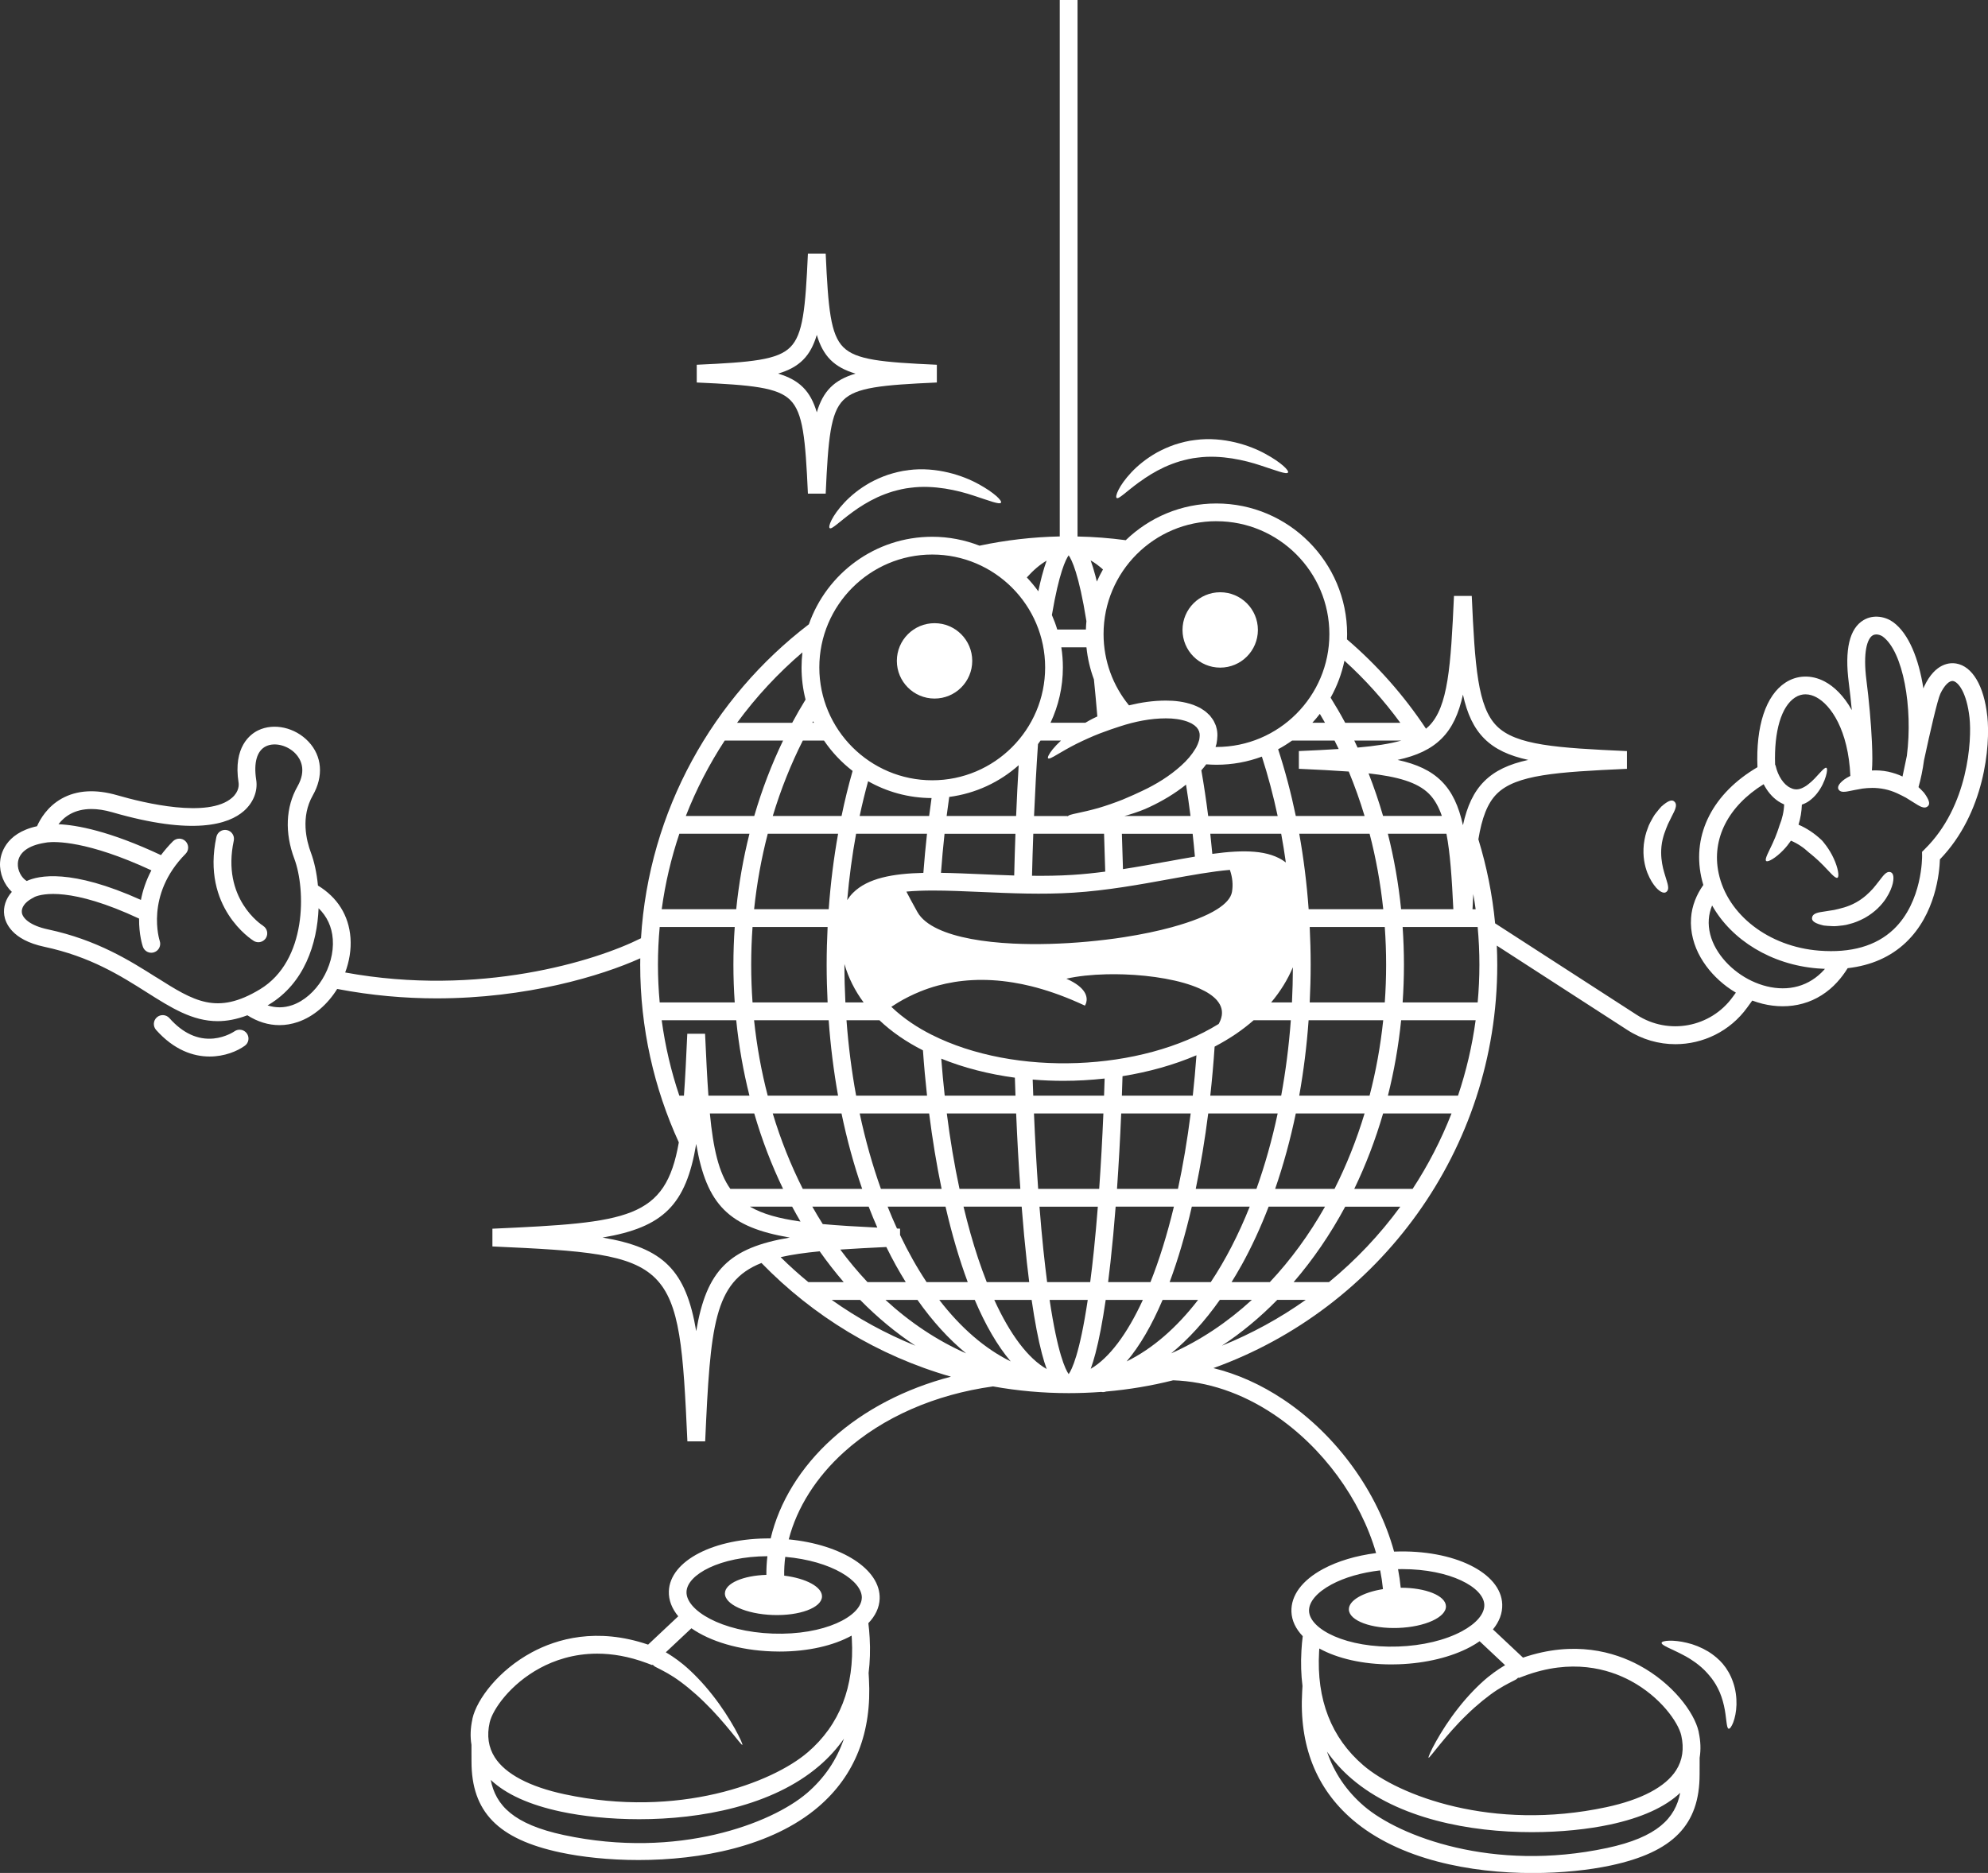 <?xml version="1.0" encoding="UTF-8"?>
<svg id="Layer_2" data-name="Layer 2" xmlns="http://www.w3.org/2000/svg" viewBox="0 0 559.04 526.83">
  <rect x="0" y="0" width="559.04" height="526.83" fill="#333333" stroke="none"/>
  <defs>
    <style>
      .cls-1 {
        fill: #fff;
      }
    </style>
  </defs>
  <path class="cls-1" d="M558.83,201.37c-.92-8.47-4.2-13.98-8.76-14.74-1.65-.28-5.83-.21-8.94,6.38-.08.17-.17.38-.26.63-1.28-8.26-4.09-15.39-8.44-18.6-2.08-1.54-5.48-2.33-8.36-.63-3.99,2.35-5.39,8.31-4.17,17.72.32,2.49.61,5.08.84,7.61-2.24-4.03-5.01-6.67-7.66-8.06-3.7-1.94-7.72-1.82-11.01.33-5.51,3.59-8.34,12.21-7.86,23.79-12.48,7.32-18.38,18.75-15.81,30.85.16.77.36,1.53.59,2.28-1.9,2.66-3.23,5.88-3.45,9.26-.29,3.96.81,7.87,2.69,11.13,1.88,3.28,4.47,6.04,7.43,8.25.8.59,1.63,1.14,2.48,1.64l-.89,1.22c-6.21,8.58-18.05,10.8-26.95,5.05l-39.86-25.76c-.78-8.14-2.38-16.05-4.71-23.64.98-5.94,2.51-10.11,5.18-12.78,5.39-5.39,16.83-6.15,36.6-7.04v-4.99c-19.77-.89-31.21-1.65-36.6-7.04s-6.15-16.83-7.04-36.6h-5c-.89,19.77-1.65,31.21-7.04,36.6-.26.26-.55.5-.83.74-6.22-9.38-13.7-17.84-22.22-25.13.02-.49.04-.97.04-1.47,0-20.26-16.49-36.75-36.75-36.75-9.9,0-18.89,3.94-25.5,10.33-4.45-.6-8.97-.95-13.56-1.04V0h-5v150.89c-7.72.16-15.26,1.05-22.56,2.6-4.13-1.61-8.62-2.51-13.31-2.51-16.01,0-29.66,10.3-34.68,24.62-26.97,20.62-45.01,52.36-47.21,88.31-12.76,6.42-45.47,16.54-83.18,9.63,1.16-3.12,1.73-6.46,1.49-9.73-.46-6.34-3.7-11.41-9.15-14.72-.34-3.59-1.06-6.79-1.98-9.25-1.28-3.42-2.92-10.06.54-16.13,3.06-5.38,2.61-11.03-1.21-15.09-3.77-4.01-9.75-5.35-14.2-3.17-2.17,1.06-7.05,4.62-5.47,14.71.08.54.2,2.43-1.81,4.21-6.68,5.89-24.82,1.49-32.3-.68-6.09-1.76-11.35-1.45-15.62.93-4.03,2.25-6.06,5.77-6.95,7.78C1.23,234.4.13,240.61.02,242.54c-.19,3.16,1.14,6.28,3.31,8.33-1.69,1.91-2.48,4.24-2.13,6.59.3,2,1.99,6.88,11.25,8.85,12.94,2.76,21.4,8.11,28.85,12.83,6.84,4.33,12.78,8.09,19.91,8.09,2.59,0,5.34-.51,8.35-1.65,2.88,1.83,5.92,2.77,9.02,2.77,1.72,0,3.45-.29,5.18-.88,4.47-1.53,8.38-4.98,11.06-9.3,9.69,1.86,19.09,2.65,27.94,2.65,25.32,0,46.24-6.29,57.29-11.27,0,.6-.02,1.21-.02,1.82,0,17.81,3.89,34.73,10.86,49.96-3.76,21.55-14.15,22.56-52.42,24.28v4.99c51.49,2.31,52.51,3.34,54.83,54.83h5c1.46-32.47,2.41-44.87,15.83-50.18,14.48,14.91,32.77,26.11,53.29,31.98-12.84,3.36-24.34,9.31-33.34,17.41-8.96,8.06-14.96,17.9-17.36,28.09-15.89-.14-28.33,6.24-28.63,14.85-.09,2.51.86,4.9,2.64,7.05l-8.48,7.97c-14.46-4.93-25.71-1.59-32.69,2.17-9.32,5.02-15.46,13.17-16.7,18.62,0,.04-.01.07-.02.11,0,0,0,.01,0,.02,0,.01,0,.03,0,.05-.56,2.53-.64,4.94-.26,7.21,0,.63,0,1.28,0,1.97,0,.94.01,1.85.01,2.67-.02,14.23,7.46,21.9,24.99,25.64,5.99,1.28,13.66,2.13,21.96,2.13,17.37,0,37.48-3.72,50.64-15,10.27-8.81,15.04-20.93,14.17-36.03l-.09-1.59c.39-3.14.5-6.43.3-9.88-.08-1.48-.21-2.84-.37-4.12,1.95-2.03,3.09-4.36,3.18-6.88.29-8.26-10.7-15.25-25.57-16.69,2.3-8.89,7.69-17.5,15.63-24.64,10.8-9.71,25.48-16.13,41.81-18.39,6.92,1.24,14.04,1.89,21.31,1.89,3.07,0,6.11-.12,9.12-.34.44.09.91.06,1.36-.11,0,0,0,0,.01,0,6.45-.56,12.75-1.62,18.86-3.16,9.6.33,19.23,3.53,28.24,9.55,13.88,9.27,24.45,23.93,28.83,39.05-5.61.72-10.77,2.25-14.88,4.46-5.92,3.18-9.09,7.45-8.93,12.03.09,2.52,1.23,4.85,3.18,6.88-.16,1.28-.29,2.64-.37,4.12-.2,3.45-.09,6.75.3,9.89l-.09,1.59c-.87,15.1,3.9,27.22,14.17,36.03,13.16,11.28,33.27,15,50.64,15,8.3,0,15.97-.85,21.96-2.13h0c17.53-3.75,25.01-11.42,24.99-25.64,0-.81,0-1.72.01-2.67,0-.69,0-1.34,0-1.97.38-2.28.29-4.69-.26-7.21,0-.01,0-.03,0-.05,0,0,0-.01,0-.02,0-.04-.01-.07-.02-.11-1.24-5.46-7.38-13.6-16.7-18.62-6.98-3.76-18.23-7.1-32.69-2.17l-8.45-7.94c1.79-2.18,2.7-4.58,2.61-7.07-.32-8.9-13.59-15.43-30.21-14.82-.07,0-.14,0-.2.01-4.55-16.57-16.01-32.69-31.12-42.78-6.33-4.23-12.96-7.18-19.69-8.84,46.49-16.72,79.82-61.25,79.82-113.43,0-1.81-.05-3.62-.13-5.41l36.71,23.73c4.17,2.7,8.87,4,13.51,4,7.74,0,15.35-3.6,20.2-10.31l1.42-1.96c.96.35,1.93.66,2.93.91,3.63.89,7.57.98,11.3-.07,3.74-1.02,7.12-3.23,9.65-6.03,1.12-1.22,2.09-2.54,2.95-3.92,6.59-.75,12.08-3.17,16.36-7.23,8.41-7.98,9.46-19.73,9.58-23.38,12.58-13.01,14.24-31.96,13.33-40.3ZM12.63,237.06l.74-.12c2.13-.24,11.1-.53,29.2,7.87-1.53,2.9-2.44,5.72-2.94,8.32-19.69-8.87-28.82-6.86-32.12-5.32-1.5-.92-2.61-3-2.49-4.97.18-2.98,2.88-5.04,7.62-5.78ZM43.97,274.92c-7.43-4.7-16.67-10.55-30.48-13.5-5.06-1.08-7.11-3.14-7.34-4.7-.21-1.39.84-2.9,2.73-3.95l.94-.52c2.14-.88,10.21-2.79,29.29,6.13-.05,4.55.97,7.64,1.07,7.92.36,1.04,1.33,1.69,2.37,1.69.27,0,.54-.04.81-.14,1.31-.45,2-1.87,1.56-3.18-.04-.13-4.24-12.88,7.27-24.51.97-.98.96-2.56-.02-3.54s-2.56-.96-3.54.02c-1.28,1.29-2.39,2.59-3.36,3.89-14.54-6.82-23.76-8.48-28.82-8.69,1.58-2.07,4.4-4.28,9.25-4.28,1.7,0,3.66.27,5.9.92,22.75,6.59,32.68,3.43,37-.38,2.65-2.34,3.94-5.6,3.45-8.73-.76-4.86.21-8.21,2.73-9.45,2.46-1.2,6.13-.28,8.36,2.1,1.33,1.42,3.18,4.5.51,9.2-3.31,5.81-3.62,13.04-.87,20.36,3.18,8.49,3.66,28.62-9.67,36.69-12.17,7.36-18.55,3.33-29.11-3.35ZM82.13,282.74c-2.3.79-4.62.79-6.89.05.14-.09.28-.16.43-.24,9.93-6.01,13.52-17.1,13.92-27.08,2.36,2.3,3.74,5.22,3.99,8.69.57,7.75-4.67,16.26-11.44,18.58ZM226.89,504.39c-9.9,8.49-36.25,18.63-68.3,11.78-14.19-3.03-19.21-8.39-20.59-15.52,4.28,4.04,10.89,7.04,19.76,8.93,5.99,1.28,13.66,2.13,21.96,2.13,17.37,0,37.48-3.72,50.64-15,2.71-2.32,5.02-4.88,6.96-7.65-2.02,5.97-5.5,11.1-10.42,15.33ZM227.1,492.92c-9.9,8.49-36.25,18.62-68.3,11.78-9.87-2.11-16.67-5.7-19.66-10.39-1.8-2.82-2.28-6.12-1.44-9.81.83-3.64,5.78-10.8,14.2-15.33,3.89-2.09,9.31-4.03,16.04-4.03,4.18,0,8.86.75,14,2.67l1.46.55.13-.12c.28.3.62.56,1.02.74.34.22,2.3,1.06,4.9,2.73,2.58,1.69,5.72,4.24,8.59,7.06,5.82,5.62,10.4,12.22,10.71,12.03.32-.17-3.2-7.48-8.44-14.07-2.59-3.31-5.59-6.42-8.23-8.59-2.16-1.76-4.01-2.89-4.85-3.38l7.2-6.76c5.27,3.69,13.39,6.18,22.71,6.51.7.03,1.4.04,2.08.04,8.06,0,15.19-1.68,20.26-4.48.02.3.04.59.06.91h0c.77,13.46-3.41,24.21-12.44,31.95ZM242.34,449.5c-.18,5.14-10.51,10.51-25.03,10-14.52-.52-24.44-6.61-24.26-11.75.17-4.87,9.44-9.94,22.75-10.02-.21,1.75-.3,3.5-.29,5.25-6.51.2-11.57,2.35-11.66,5.16-.11,3.12,5.91,5.86,13.45,6.13,7.54.27,13.74-2.04,13.85-5.16.1-2.72-4.47-5.15-10.63-5.91-.03-1.76.07-3.52.3-5.28,13.02,1.13,21.7,6.77,21.53,11.58ZM451.88,519.81c-32.05,6.85-58.4-3.29-68.3-11.78-4.93-4.23-8.4-9.36-10.42-15.33,1.94,2.77,4.25,5.33,6.96,7.65,13.16,11.28,33.27,15,50.64,15,8.3,0,15.97-.85,21.96-2.13h0c8.87-1.9,15.48-4.89,19.76-8.93-1.38,7.13-6.41,12.49-20.59,15.52ZM423.24,468.39c-.83.49-2.69,1.62-4.85,3.38-2.64,2.17-5.65,5.27-8.24,8.58-5.25,6.59-8.77,13.9-8.42,14.08.28.17,4.86-6.44,10.69-12.05,2.88-2.82,6.03-5.37,8.61-7.05,2.6-1.66,4.56-2.5,4.9-2.72.4-.18.73-.44,1.02-.74l.13.12,1.46-.55c13.41-5.02,23.73-2.03,30.04,1.36,8.41,4.53,13.37,11.69,14.2,15.33.84,3.69.36,6.99-1.44,9.81-2.99,4.69-9.79,8.28-19.66,10.39-32.05,6.85-58.4-3.29-68.3-11.78-9.02-7.74-13.21-18.49-12.44-31.95.02-.31.04-.61.06-.91,5.07,2.8,12.21,4.48,20.26,4.48.69,0,1.38-.01,2.08-.04h0c7.63-.27,14.78-2.01,20.15-4.89.94-.5,1.79-1.04,2.59-1.59l7.17,6.74ZM388.91,446.99c-5.63.89-9.69,3.2-9.6,5.76.11,3.12,6.31,5.43,13.85,5.16,7.54-.27,13.56-3.01,13.45-6.13-.11-2.96-5.7-5.19-12.72-5.18-.17-1.74-.42-3.48-.75-5.22.39,0,.78-.02,1.16-.02,13.5,0,22.93,5.12,23.1,10.03.09,2.53-2.21,5.25-6.3,7.45-4.71,2.53-11.08,4.06-17.96,4.3-14.52.51-24.85-4.86-25.03-10-.09-2.53,2.21-5.25,6.3-7.45,3.72-2,8.48-3.36,13.71-3.97.35,1.76.61,3.51.78,5.26ZM405.39,207.75c3-3,4.82-6.97,6-12.37,1.19,5.4,3.01,9.37,6,12.37,3,3,6.97,4.82,12.37,6-5.4,1.18-9.37,3.01-12.37,6-3,3-4.82,6.97-6,12.37-1.19-5.4-3.01-9.37-6-12.37-3-3-6.97-4.82-12.37-6,5.4-1.18,9.37-3.01,12.37-6ZM414.96,255.75h-.88c.07-1.48.15-2.89.22-4.27.25,1.41.46,2.84.66,4.27ZM290.56,308.19c-.05-1.5-.11-3.01-.16-4.53,2.87.24,5.75.36,8.65.36,3.88,0,7.75-.23,11.58-.65-.05,1.62-.11,3.22-.16,4.81h-19.91ZM310.28,313.19c-.31,7.4-.71,14.51-1.18,21.22h-17.16c-.47-6.71-.87-13.82-1.18-21.22h19.52ZM298.46,182.08h7.06c.32,3.15,1.04,6.17,2.1,9.03.34,3.32.66,6.81.96,10.41-.39.18-.77.36-1.17.56-.73.37-1.46.78-2.19,1.21h-9.8c2.22-4.73,3.47-10.01,3.47-15.57,0-1.92-.15-3.81-.44-5.65ZM298.37,208.3c-.93.87-1.74,1.71-2.34,2.45-1.06,1.34-1.54,2.32-1.3,2.55.26.25,1.2-.25,2.58-1.08,1.4-.81,3.27-1.93,5.39-2.99,2.12-1.05,4.44-2.1,6.61-2.94,2.18-.83,4.18-1.51,5.63-1.97,4.22-1.38,8.62-2.26,12.9-2.26,2.13-.02,4.23.27,6.02.9.45.16.83.37,1.24.55l.52.34c.18.11.35.22.47.36.14.13.27.25.42.38.09.15.19.28.3.42.13.12.17.28.24.43.05.15.18.28.18.45.22.61.13,1.38.01,2.18-.16.41-.23.83-.43,1.25-.22.42-.35.85-.64,1.27-1,1.68-2.38,3.31-3.99,4.74-3.19,2.9-7,5.27-11.02,7.15-1.36.67-3.3,1.52-5.45,2.43-2.17.86-4.56,1.7-6.83,2.37-2.27.64-4.39,1.12-5.97,1.45-1.57.33-2.61.58-2.63.94l-.05-.14h-9.45c.3-7.03.67-13.8,1.11-20.22.24-.33.48-.67.72-1.01h5.78ZM342.08,215.11c4.49,0,8.79-.81,12.77-2.29,1.71,5.31,3.2,10.9,4.44,16.71h-19.54c-.55-4.37-1.19-8.66-1.92-12.85.47-.54.93-1.1,1.37-1.69.95.07,1.91.12,2.87.12ZM372.6,203.3h-3.56c.74-.8,1.44-1.63,2.11-2.5.49.82.98,1.66,1.45,2.5ZM375.28,208.3c.4.79.79,1.58,1.17,2.38-3.4.22-7.11.4-11.2.58v4.99c5.26.24,9.91.47,14.03.77,1.67,4.03,3.16,8.2,4.45,12.5h-19.34c-1.35-6.5-3.01-12.77-4.97-18.77,1.37-.73,2.68-1.56,3.93-2.45h11.93ZM340.34,308.19c.5-4.54.91-9.14,1.22-13.79,2.12-1.12,4.15-2.32,6.06-3.62,1.76-1.21,3.4-2.48,4.92-3.81h10.45c-.54,7.31-1.46,14.41-2.71,21.22h-19.94ZM359.29,313.19c-1.59,7.48-3.6,14.59-5.97,21.22h-17.07c1.4-6.76,2.58-13.88,3.51-21.22h19.54ZM340.34,234.52h19.94c.49,2.66.93,5.36,1.31,8.09-.04-.03-.07-.06-.1-.09-4.63-3.48-11.71-3.54-20.58-2.34-.18-1.9-.37-3.79-.57-5.67ZM329.75,260.75c-4.12,1.13-8.76,2.1-13.66,2.86-1.64.26-3.31.49-5,.69-6.99.86-14.28,1.31-21.18,1.25-1.7-.02-3.36-.06-5-.14-8.49-.41-16.02-1.71-21.1-4.09-2.72-1.27-4.75-2.86-5.83-4.79-.15-.27-.29-.52-.43-.78-.98-1.76-1.87-3.41-2.67-4.96,2.33-.22,4.87-.3,7.55-.3,4.19,0,8.73.2,13.36.4,8.48.37,17.25.76,26.07.2,9.4-.6,18.71-2.29,26.93-3.79,6.26-1.14,12.1-2.2,17.06-2.62.73,2.09.94,4.18.59,6.21-.3,1.71-1.78,3.34-4.16,4.85-2.96,1.88-7.32,3.57-12.53,5ZM327.9,242.38c-3.83.7-7.91,1.44-12.11,2.09-.09-3.36-.19-6.68-.31-9.94h19.9c.23,2.12.45,4.26.64,6.42-2.59.43-5.3.92-8.12,1.44ZM334.79,229.52h-18.61c.33-.09.68-.17,1-.26,2.42-.73,4.59-1.53,6.07-2.26,3.62-1.69,7.09-3.75,10.27-6.3.46,2.88.88,5.83,1.26,8.82ZM310.47,234.52c.13,3.5.24,7.05.33,10.65-3.06.4-6.16.73-9.25.92-3.78.24-7.57.29-11.34.25.1-4,.21-7.95.36-11.83h19.91ZM285.2,246.26c-3.09-.09-6.16-.23-9.19-.36-3.96-.17-7.79-.34-11.4-.39.28-3.75.61-7.41,1-10.98h19.94c-.14,3.84-.26,7.76-.35,11.73ZM259.67,245.52c-8.62.2-15.65,1.48-19.79,5.61-.62.62-1.16,1.31-1.64,2.05.56-6.41,1.4-12.64,2.5-18.66h19.94c-.4,3.63-.74,7.3-1.02,10.99ZM237.46,271.16c1.13,3.88,2.93,7.49,5.4,10.81h-5.13c-.17-3.5-.27-7.03-.27-10.61,0-.07,0-.13,0-.2ZM247.3,286.97c3.36,3.2,7.44,6.04,12.24,8.47.3,4.29.69,8.55,1.15,12.75h-19.94c-1.25-6.81-2.17-13.91-2.71-21.22h9.26ZM261.28,313.19c.93,7.34,2.1,14.46,3.51,21.22h-17.07c-2.37-6.64-4.38-13.74-5.97-21.22h19.54ZM250.63,283.21c.63-.42,1.28-.83,1.96-1.24,1.87-1.12,3.93-2.16,6.19-3.08,1.56-.63,3.21-1.2,4.96-1.67,5.94-1.61,12.99-2.19,21.19-.85,1.62.26,3.29.6,5,1.02,4.12,1.02,8.5,2.51,13.16,4.57.66.29,1.32.59,1.99.9,0,0,.24-.34.39-.9.36-1.38.15-4.13-5.6-6.67,3.17-.73,7.09-1.14,11.27-1.24,1.64-.04,3.31-.03,5,.03,7.79.27,15.82,1.59,21.17,3.97,2.11.94,3.81,2.05,4.91,3.32.17.19.31.39.45.59,1.02,1.46,1.28,3.13.54,5-.14.35-.31.7-.51,1.06-21.69,13.43-57.29,14.89-80.79,3-3.72-1.88-7.75-4.44-11.26-7.82ZM357.45,281.97c2.58-3.07,4.63-6.37,6.12-9.9-.01,3.33-.1,6.64-.26,9.9h-5.86ZM365.35,234.52h19.79c1.78,6.81,3.07,13.91,3.84,21.22h-20.98c-.52-7.25-1.41-14.34-2.64-21.22ZM285.75,229.52h-19.55c.23-1.82.47-3.6.73-5.36,7.44-.97,14.18-4.17,19.53-8.92-.28,4.61-.52,9.39-.72,14.28ZM261.28,229.52h-19.54c.71-3.34,1.51-6.6,2.38-9.78,5.28,2.99,11.36,4.71,17.84,4.74-.24,1.67-.47,3.35-.68,5.05ZM236.65,229.52h-19.34c2.26-7.48,5.1-14.59,8.45-21.22h5.95c2.21,3.26,4.94,6.15,8.05,8.55-1.18,4.12-2.22,8.35-3.11,12.67ZM235.68,234.52c-1.23,6.88-2.12,13.97-2.64,21.22h-20.98c.77-7.31,2.06-14.41,3.84-21.22h19.79ZM235.68,308.19h-19.79c-1.78-6.81-3.07-13.91-3.84-21.22h20.98c.52,7.25,1.41,14.34,2.64,21.22ZM232.73,260.75c-.17,3.51-.27,7.05-.27,10.61s.1,7.1.27,10.61h-21.11c-.25-3.5-.38-7.03-.38-10.61s.13-7.12.38-10.61h21.11ZM212.1,313.19c2.16,7.45,4.89,14.55,8.11,21.22h-14.83c-3.26-4.59-4.81-11.29-5.76-21.22h12.48ZM222.76,339.41c.76,1.42,1.54,2.81,2.35,4.19-6.08-.86-10.7-2.13-14.22-4.19h11.87ZM217.3,313.19h19.34c1.53,7.39,3.48,14.49,5.81,21.22h-16.7c-3.35-6.64-6.2-13.74-8.45-21.22ZM244.28,339.41c.77,2,1.58,3.97,2.43,5.89-5.82-.28-10.9-.58-15.35-.99-1.01-1.6-1.98-3.23-2.93-4.9h15.85ZM249.25,350.77c.88,1.78,1.78,3.54,2.73,5.24.89,1.59,1.79,3.13,2.72,4.62h-10.76c-2.69-2.86-5.24-5.91-7.65-9.15,3.88-.27,8.19-.49,12.96-.72ZM253.1,347.41v-1.81c-.29-.01-.57-.03-.86-.04-.92-1.99-1.79-4.05-2.63-6.15h16.28c1.77,7.68,3.86,14.83,6.24,21.22h-11.57c-2.68-4.03-5.17-8.45-7.45-13.23ZM266.25,313.19h19.5c.31,7.4.7,14.5,1.18,21.22h-17.11c-1.44-6.71-2.63-13.81-3.57-21.22ZM270.95,339.41h16.35c.43,5.53.92,10.78,1.46,15.66.21,1.93.44,3.78.66,5.56h-11.94c-.83-2.1-1.63-4.31-2.41-6.63-1.52-4.56-2.89-9.45-4.12-14.59ZM285.56,308.19h-19.9c-.38-3.42-.7-6.89-.97-10.41,6.39,2.59,13.41,4.37,20.7,5.35.05,1.7.11,3.39.17,5.07ZM336.45,296.84c-.28,3.88-.63,7.67-1.03,11.35h-19.94c.07-1.81.13-3.63.18-5.48,7.34-1.18,14.4-3.15,20.79-5.88ZM334.83,313.19c-.96,7.57-2.17,14.66-3.58,21.22h-17.14c.47-6.72.87-13.82,1.18-21.22h19.55ZM312.27,355.07c.54-4.88,1.03-10.13,1.46-15.66h16.38c-1.92,7.98-4.15,15.09-6.59,21.22h-11.91c.23-1.78.45-3.63.66-5.56ZM335.15,339.41h16.28c-3.15,7.89-6.83,15.03-10.95,21.22h-11.57c2.38-6.39,4.47-13.54,6.24-21.22ZM349.06,356.01c2.87-5.16,5.43-10.73,7.69-16.6h15.85c-4.46,7.89-9.68,15.03-15.51,21.22h-10.76c.93-1.49,1.83-3.03,2.72-4.62ZM358.58,334.41c2.33-6.73,4.27-13.83,5.81-21.22h19.34c-2.26,7.48-5.1,14.59-8.45,21.22h-16.7ZM365.35,308.19c1.23-6.88,2.12-13.97,2.64-21.22h20.98c-.77,7.31-2.06,14.41-3.84,21.22h-19.79ZM368.3,281.97c.17-3.51.27-7.05.27-10.61s-.1-7.1-.27-10.61h21.11c.25,3.5.38,7.03.38,10.61s-.13,7.12-.38,10.61h-21.11ZM388.93,229.52c-1.19-4.11-2.56-8.1-4.08-11.99,8.22.93,13.73,2.49,17,5.75,1.55,1.55,2.71,3.62,3.61,6.23h-16.53ZM406.75,234.52c1.04,5.39,1.52,12.38,1.94,21.22h-14.69c-.74-7.3-2-14.39-3.72-21.22h16.47ZM381.76,210.28c-.31-.66-.62-1.32-.93-1.98h13.26c-3.31.94-7.38,1.54-12.33,1.98ZM378.07,185.84c5.81,5.27,11.07,11.13,15.71,17.47h-15.5c-1.3-2.42-2.67-4.78-4.1-7.07,1.79-3.2,3.12-6.7,3.89-10.4ZM342.08,146.61c17.51,0,31.75,14.24,31.75,31.75s-14.24,31.75-31.75,31.75c-.09,0-.17,0-.26,0,.09-.3.18-.6.27-.9.27-1.48.43-3.09-.08-4.72-.07-.41-.29-.78-.45-1.16-.17-.38-.35-.77-.6-1.08-.24-.33-.48-.67-.74-.99l-.86-.81c-.29-.28-.59-.5-.91-.7l-.94-.61c-.64-.3-1.29-.64-1.94-.87-2.61-.92-5.2-1.21-7.71-1.21-3.57,0-7.02.52-10.38,1.34-4.47-5.47-7.15-12.45-7.15-20.05,0-17.51,14.24-31.75,31.75-31.75ZM310.16,160.18c-.63,1.1-1.21,2.24-1.72,3.41-.13-.55-.26-1.08-.4-1.6-.43-1.65-.88-3.1-1.34-4.36,1.16.67,2.32,1.52,3.46,2.54ZM300.52,156.21c.84,1.17,2.87,5.22,4.99,18.5-.08.78-.12,1.57-.15,2.37h-8.05c-.42-1.4-.93-2.76-1.51-4.08,2.02-11.93,3.91-15.67,4.71-16.79ZM294.31,157.7c-.45,1.25-.89,2.67-1.32,4.3-.35,1.32-.68,2.76-1.01,4.32-.99-1.37-2.07-2.67-3.23-3.9,1.83-2.04,3.69-3.62,5.56-4.72ZM262.15,155.98c17.51,0,31.75,14.24,31.75,31.75s-14.24,31.75-31.75,31.75-31.75-14.24-31.75-31.75,14.24-31.75,31.75-31.75ZM228.87,203.3h-.43c.08-.14.16-.29.24-.43.06.14.13.29.19.43ZM225.65,183.49c-.16,1.39-.25,2.81-.25,4.25,0,3.12.39,6.15,1.13,9.04-1.31,2.12-2.56,4.3-3.76,6.53h-15.5c5.34-7.3,11.52-13.95,18.39-19.82ZM203.8,208.3h16.41c-3.22,6.67-5.94,13.77-8.11,21.22h-19.24c2.92-7.48,6.6-14.59,10.94-21.22ZM191.04,234.52h19.71c-1.72,6.83-2.98,13.92-3.72,21.22h-20.95c.99-7.31,2.67-14.41,4.96-21.22ZM185.02,271.36c0-3.58.17-7.12.49-10.61h21.1c-.24,3.5-.37,7.04-.37,10.61s.13,7.11.37,10.61h-21.1c-.32-3.5-.49-7.03-.49-10.61ZM186.08,286.97h20.95c.74,7.3,2,14.39,3.72,21.22h-11.54c-.36-5.05-.64-10.82-.94-17.42h-5c-.3,6.6-.57,12.37-.94,17.42h-1.3c-2.3-6.81-3.97-13.91-4.96-21.22ZM195.78,374.43c-2.89-17.12-9.21-23.45-26.33-26.33,17.12-2.89,23.45-9.21,26.33-26.33,2.89,17.12,9.21,23.45,26.33,26.33-17.12,2.89-23.45,9.21-26.33,26.33ZM219.52,353.61c3.13-.72,6.77-1.23,10.98-1.64,2.14,3.03,4.4,5.93,6.76,8.67h-9.94c-2.71-2.22-5.31-4.57-7.8-7.03ZM233.87,365.64h8.01c4.82,4.91,10.03,9.23,15.55,12.88-8.38-3.38-16.28-7.72-23.55-12.88ZM249,365.64h9c4.23,6.01,8.82,11.04,13.68,15.04-8.15-3.61-15.78-8.7-22.68-15.04ZM264.13,365.64h9.98c2.98,7.01,6.36,12.89,10.11,17.3-7.3-3.58-14.08-9.5-20.09-17.3ZM279.6,365.64h10.5c.89,6.08,1.85,11.13,2.89,15.08.43,1.65.88,3.1,1.34,4.36-5.21-2.98-10.27-9.66-14.73-19.44ZM300.52,386.51c-.89-1.24-3.1-5.7-5.36-20.87h10.72c-2.26,15.17-4.47,19.63-5.36,20.87ZM294.46,360.64c-.35-2.72-.7-5.72-1.05-9.03-.4-3.86-.77-7.94-1.1-12.19h16.41c-.34,4.25-.7,8.33-1.1,12.19-.34,3.31-.69,6.31-1.05,9.03h-12.11ZM306.72,385.02c.45-1.25.89-2.67,1.32-4.3,1.04-3.95,2.01-9.01,2.89-15.08h10.45c-4.47,9.72-9.52,16.37-14.66,19.38ZM326.93,365.64h9.98c-6.01,7.8-12.79,13.72-20.09,17.3,3.75-4.41,7.13-10.29,10.11-17.3ZM329.35,380.67c4.86-4,9.45-9.03,13.68-15.04h9c-6.9,6.33-14.53,11.43-22.68,15.04ZM343.62,378.51c5.52-3.64,10.73-7.96,15.55-12.88h8.01c-7.28,5.16-15.17,9.49-23.55,12.88ZM373.71,360.64h-9.94c5.45-6.32,10.33-13.44,14.51-21.22h15.5c-5.77,7.89-12.52,15.03-20.06,21.22ZM397.24,334.41h-16.41c3.22-6.67,5.94-13.77,8.11-21.22h19.24c-2.92,7.48-6.6,14.59-10.94,21.22ZM410,308.19h-19.71c1.72-6.83,2.98-13.92,3.72-21.22h20.95c-.99,7.31-2.67,14.41-4.96,21.22ZM415.53,281.97h-21.1c.24-3.5.37-7.04.37-10.61s-.13-7.11-.37-10.61h21.1c.32,3.5.49,7.03.49,10.61s-.17,7.12-.49,10.61ZM526.61,178.72c.97-.57,2.27-.09,2.86.35,5.7,4.21,8.5,19.92,6.75,33.54-.48,2.24-.9,4.26-1.22,5.81-1.14-.56-2.49-1.01-4.02-1.36-1.69-.34-3.22-.42-4.59-.34.16-1.77.18-4.34,0-8.14-.23-5.12-.82-11.67-1.52-17.1-1.04-8.04.22-11.86,1.75-12.76ZM512.93,272.82c-2,2.21-4.52,3.83-7.32,4.6-5.62,1.59-12.08-.24-16.97-3.88-2.46-1.82-4.58-4.11-6.06-6.7-1.49-2.58-2.26-5.48-2.05-8.28.09-1.33.42-2.63.93-3.87,5.51,9.77,16.69,16.68,29.7,17.71.68.05,1.36.09,2.02.12-.09.1-.17.22-.26.31ZM541.26,238.85l-.77.76.02,1.08c0,.13.18,12.97-8.06,20.76-4.92,4.65-11.96,6.65-20.9,5.95-14.16-1.11-25.78-10.08-28.26-21.8-2.04-9.62,2.68-18.83,12.66-25.02.26.49.54.98.85,1.45,1.11,1.66,2.62,3.23,4.78,4.18.04.02.09.04.14.06-.07,1.96-.53,4-1.31,5.91-.12.4-.86,2.75-1.93,5.03-1.03,2.28-2.33,4.46-1.83,4.96.47.47,2.75-.9,4.72-2.94.87-.87,1.64-1.87,2.26-2.76,1.82.76,3.57,1.93,5.08,3.35.33.25,2.26,1.79,4.01,3.6,1.76,1.78,3.33,3.77,3.98,3.48.61-.26.15-2.89-1.06-5.46-1.16-2.59-3.12-4.96-3.54-5.28-1.83-1.71-3.94-3.15-6.34-4.19.55-1.8.88-3.69.94-5.64.7-.24,1.39-.57,2-1,.9-.65,1.7-1.42,2.32-2.24,1.27-1.63,2.02-3.38,2.42-4.71.4-1.33.45-2.26.15-2.41-.32-.15-.97.49-1.85,1.45-.87.96-2,2.25-3.26,3.2-.61.5-1.27.86-1.86,1.11-.59.25-1.12.31-1.54.31-.83-.02-1.37-.34-1.55-.42-.91-.39-1.87-1.26-2.59-2.37-.74-1.1-1.28-2.41-1.58-3.72-.04-.17-.11-.33-.19-.47-.31-9.36,1.74-16.34,5.61-18.86,1.01-.65,2-.9,2.93-.9,1.16,0,2.21.38,3.03.81,4.11,2.16,9.02,9.24,9.6,22.14-.71.34-1.29.7-1.75,1.03-1.81,1.37-1.92,2.32-1.52,2.86.42.57,1.1.77,2.91.39.92-.16,2.12-.46,3.75-.71,1.63-.21,3.69-.36,6.21.15,2.63.54,4.52,1.63,6.03,2.41,1.43.94,2.55,1.54,3.32,2.06,1.59.96,2.32.8,2.83.34.51-.46.63-1.24-.56-3.07-.15-.23-.31-.48-.51-.73-.22-.24-.46-.49-.73-.77-.25-.25-.53-.52-.82-.8.67-2.35,1.19-4.89,1.55-7.55,1.75-8.16,3.8-17.01,4.59-18.71,1.11-2.35,2.52-3.77,3.59-3.58,1.43.24,3.84,3.19,4.62,10.35.67,6.17-.28,24.82-12.6,36.94Z"/>
  <path class="cls-1" d="M465.64,249.61c1.54,1.67,2.5,1.68,3,1.23.53-.47.66-1.17.1-2.94-.25-.9-.67-2.07-1.07-3.67-.36-1.6-.71-3.64-.45-6.19.29-2.67,1.18-4.66,1.82-6.23.79-1.51,1.28-2.69,1.73-3.5.8-1.68.57-2.39.06-2.85-.51-.46-1.29-.5-3,.86-.21.17-.44.36-.68.58-.22.24-.45.51-.69.8-.24.3-.5.62-.78.97-.27.35-.57.73-.81,1.19-.48.92-1.15,1.9-1.55,3.21-.51,1.25-.86,2.75-1.07,4.45-.35,3.36.26,6.07,1.01,8.01.78,1.95,1.65,3.23,2.4,4.08Z"/>
  <path class="cls-1" d="M531.57,245.3c-.69-.16-1.33.13-2.46,1.61-.59.72-1.31,1.74-2.38,2.99-1.1,1.22-2.56,2.68-4.8,3.94-2.35,1.31-4.48,1.72-6.14,2.11-1.69.23-2.94.51-3.86.61-1.83.32-2.28.91-2.37,1.6-.09.68.33,1.34,2.43,1.95.26.07.55.16.87.22.32.04.67.07,1.05.1.38.02.8.05,1.24.07.45.02.92.05,1.44-.02,1.03-.13,2.22-.16,3.52-.58,1.32-.31,2.74-.89,4.25-1.69,2.95-1.66,4.81-3.71,5.96-5.44,1.15-1.76,1.69-3.21,1.95-4.31.48-2.22-.07-3.01-.72-3.16Z"/>
  <path class="cls-1" d="M65.94,290.09s-2.42,1.68-5.85,2.02c-4.48.44-8.67-1.48-12.46-5.74-.92-1.03-2.5-1.12-3.53-.21-1.03.92-1.12,2.5-.21,3.53,5.04,5.66,10.43,7.49,15.06,7.49,4.21,0,7.79-1.51,9.89-3.03,1.12-.8,1.37-2.35.57-3.47s-2.35-1.38-3.48-.59Z"/>
  <path class="cls-1" d="M73.99,260.41c-.48-.3-11.74-7.65-8.25-23.95.29-1.35-.57-2.68-1.92-2.97-1.35-.29-2.68.57-2.97,1.92-4.25,19.83,9.89,28.87,10.49,29.24.41.25.86.38,1.31.38.83,0,1.64-.42,2.12-1.17.73-1.17.38-2.71-.79-3.44Z"/>
  <path class="cls-1" d="M484.54,468.1c-1-1.2-2.53-2.58-4.36-3.66-1.82-1.08-3.89-1.91-5.82-2.35-3.86-.94-7.01-.64-7.1-.01-.12.72,2.76,1.69,5.84,3.32,1.56.78,3.12,1.79,4.45,2.83,1.33,1.05,2.39,2.16,3.14,3.07.77.9,1.66,2.13,2.4,3.61.76,1.47,1.32,3.19,1.7,4.86.76,3.34.65,6.32,1.3,6.48.66.2,2.11-2.74,2.22-6.78.05-2-.23-4.26-.96-6.31-.69-2.05-1.78-3.85-2.82-5.06Z"/>
  <path class="cls-1" d="M255.44,132.25c-2.02.21-3.94.73-5.76,1.3-1.81.62-3.48,1.38-5.01,2.21-3.04,1.71-5.44,3.71-7.21,5.59-3.55,3.78-4.69,6.87-4.12,7.22.59.39,2.66-1.8,6.46-4.57,1.89-1.39,4.23-2.87,6.96-4.14,1.37-.62,2.84-1.18,4.39-1.65,1.56-.42,3.19-.84,4.9-1.01,3.4-.46,6.73-.23,9.73.23,3.01.48,5.71,1.21,7.96,1.96,4.52,1.47,7.37,2.63,7.75,1.99.33-.54-1.88-2.8-6.37-5.24-2.23-1.23-5.08-2.41-8.44-3.22-3.34-.79-7.23-1.22-11.26-.68Z"/>
  <path class="cls-1" d="M320.51,135.52c1.89-1.39,4.23-2.87,6.96-4.14,1.37-.62,2.84-1.18,4.39-1.65,1.56-.42,3.19-.84,4.9-1.01,3.4-.46,6.73-.23,9.73.23,3.01.48,5.71,1.21,7.96,1.96,4.52,1.47,7.37,2.63,7.75,1.99.33-.54-1.88-2.8-6.37-5.24-2.23-1.23-5.08-2.41-8.44-3.22-3.34-.79-7.23-1.22-11.26-.68-2.02.21-3.94.73-5.76,1.3-1.81.62-3.48,1.38-5.01,2.21-3.04,1.71-5.44,3.71-7.21,5.59-3.55,3.78-4.69,6.87-4.12,7.22.59.39,2.66-1.8,6.46-4.57Z"/>
  <circle class="cls-1" cx="262.8" cy="185.89" r="10.6"/>
  <circle class="cls-1" cx="343.13" cy="177.19" r="10.6"/>
  <path class="cls-1" d="M227.19,138.85h5c.7-15.55,1.38-22.74,4.95-26.31,3.57-3.57,10.76-4.25,26.31-4.95v-4.99c-15.55-.7-22.74-1.38-26.31-4.95-3.57-3.57-4.25-10.76-4.95-26.31h-5c-.7,15.55-1.38,22.74-4.95,26.31-3.57,3.57-10.76,4.25-26.31,4.95v4.99c15.55.7,22.74,1.38,26.31,4.95,3.57,3.57,4.25,10.76,4.95,26.31ZM229.69,94.2c1.77,5.99,4.9,9.12,10.89,10.89-5.99,1.77-9.12,4.9-10.89,10.89-1.77-5.99-4.9-9.12-10.89-10.89,5.99-1.77,9.12-4.9,10.89-10.89Z"/>
</svg>